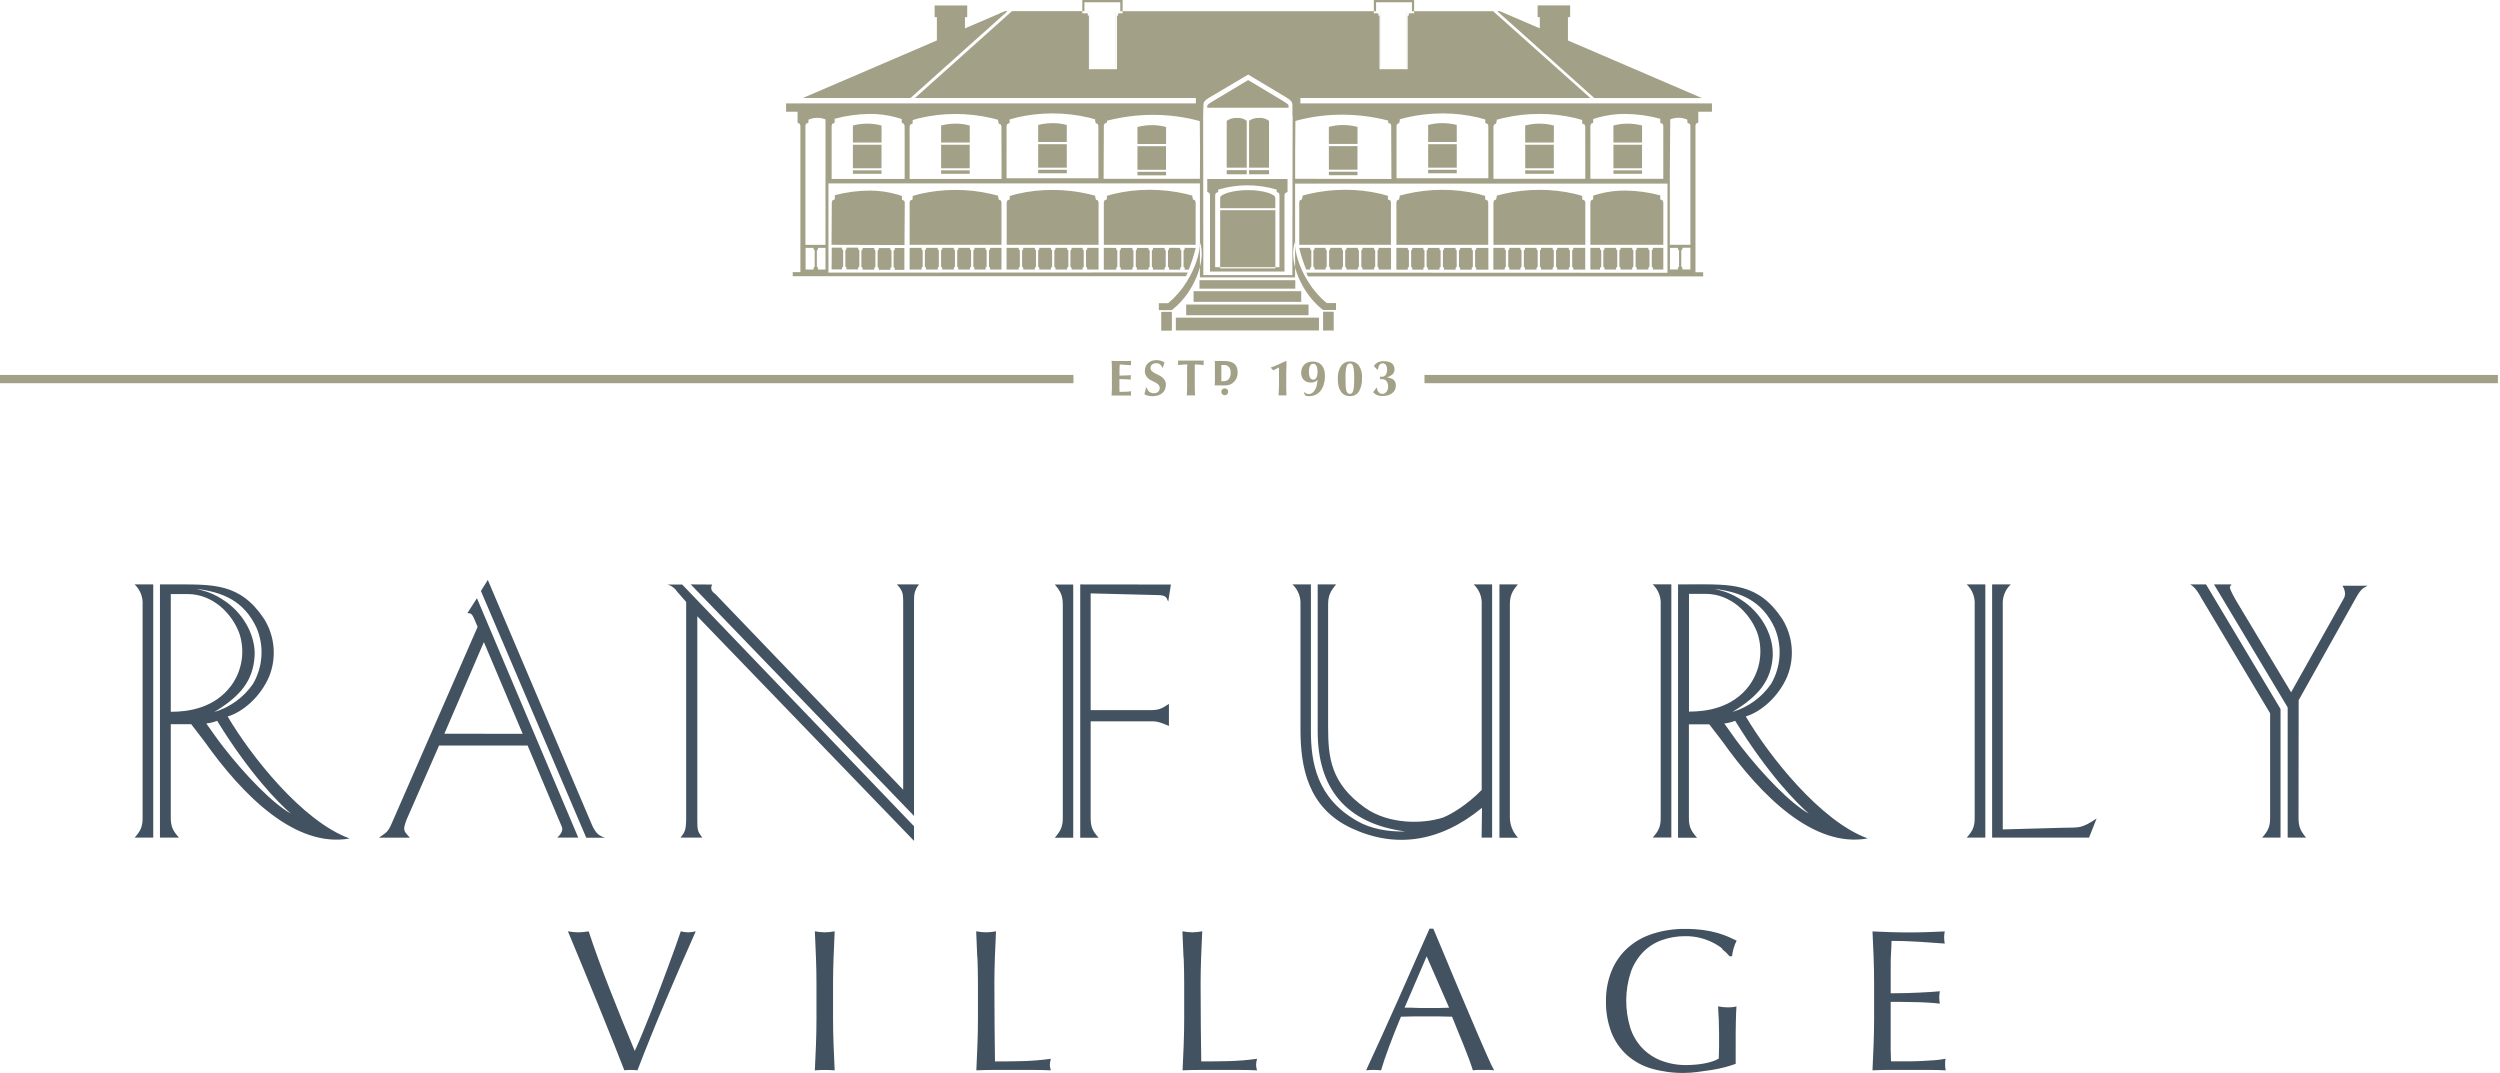 <svg width="466" height="200" viewBox="0 0 466 200" fill="none" xmlns="http://www.w3.org/2000/svg">
<path d="M25.093 108.938H28.565V156.133H25.093C26.199 154.908 26.581 154.114 26.581 152.458V112.678C26.622 111.984 26.509 111.289 26.252 110.643C25.995 109.997 25.599 109.415 25.093 108.938ZM32.265 108.938C39.705 108.938 44.77 108.631 49.244 115.386C50.23 116.976 50.827 118.776 50.987 120.64C51.148 122.504 50.866 124.38 50.166 126.115C48.51 129.979 45.206 132.736 42.438 133.555C46.734 140.851 56.356 153.107 65.18 156.297C55.057 158.097 45.261 148.306 38.088 138.178L35.638 134.988H31.834V152.458C31.834 154.114 32.265 154.908 33.366 156.133H29.815V108.938H32.265ZM43.113 127.776C44.12 126.388 44.78 124.779 45.039 123.084C45.297 121.388 45.147 119.655 44.601 118.03C43.192 114.23 39.576 110.734 34.978 110.734H31.834V132.677C35.023 132.677 39.929 132.067 43.113 127.776ZM47.468 122.117C47.22 126.958 44.77 129.78 39.929 132.722C42.869 131.852 45.422 129.999 47.16 127.474C48.074 125.909 48.61 124.153 48.727 122.345C48.844 120.537 48.539 118.727 47.835 117.058C45.504 112.033 41.58 110.376 36.615 109.766C38.148 110.193 39.562 110.376 42.195 112.217C45.811 114.85 47.587 118.833 47.468 122.137V122.117ZM38.455 134.864C39.497 136.273 40.44 137.746 41.704 139.328C45.672 144.417 50.776 149.745 54.209 151.649C51.942 149.69 46.545 144.234 40.479 134.363C39.827 134.61 39.148 134.777 38.455 134.859V134.864ZM107.787 156.128H103.864C103.864 156.128 105.149 155.087 104.722 154.109L98.348 138.966H81.841L75.79 152.77C75.115 154.67 75.115 154.794 76.405 156.138H70.641C72.174 155.037 72.298 155.22 73.275 152.889L89.028 116.849L88.354 115.257C87.927 114.335 87.744 114.335 87.129 114.265L88.904 111.507L107.787 156.128ZM97.426 136.784L90.194 119.682L82.833 136.764L97.426 136.784ZM90.928 108.1L110.238 153.519C111.096 155.602 111.83 155.786 112.752 156.153H109.28L89.643 110.163L90.928 108.1ZM127.9 112.207L126.244 110.307C125.829 109.66 125.198 109.182 124.463 108.958H127.161L170.374 154.01V156.738L129.979 114.875V152.874C129.979 154.774 130.043 154.963 130.901 156.123H126.854C127.652 155.131 127.9 154.715 127.9 152.448V112.207ZM132.741 108.958C132.31 109.816 132.741 110.307 133.411 110.798L168.355 147.205V112.003C168.29 111.011 168.474 110.287 167.189 108.938H171.296C170.374 110.099 170.374 111.021 170.374 112.063V152.086L128.754 108.933L132.741 108.958ZM196.617 108.958H200.05V156.153H196.617C197.659 154.928 198.105 154.134 198.105 152.478V112.698C198.105 111.041 197.674 110.183 196.617 108.958ZM218.253 108.958L217.757 112.147C217.39 111.408 217.514 110.917 215.614 110.917L203.298 110.61V132.369H214.454C215.986 132.369 216.477 132.126 217.886 131.209V135.316C215.803 134.393 215.252 134.458 214.518 134.458H203.298V152.478C203.298 154.134 203.666 154.928 204.786 156.153H201.354V108.938L218.253 108.958ZM276.246 150.578C268.399 157.026 260.062 158.177 251.912 154.377C243.763 150.578 242.409 142.969 242.409 135.99V112.678C242.448 111.984 242.335 111.289 242.078 110.643C241.821 109.997 241.426 109.415 240.921 108.938H244.353V136.218C244.353 142.042 245.395 148.782 253.058 153.083C255.444 154.432 258.514 155.067 261.986 154.987C250.707 153.499 245.618 146.773 245.618 136.352V108.938H249.05C248.009 110.163 247.562 111.021 247.562 112.678V135.539C247.562 141.238 248.058 146.02 254.427 150.558C258.836 153.683 265.156 153.623 268.955 152.398C270.547 151.783 273.488 150.007 276.187 147.25V112.678C276.227 111.984 276.115 111.289 275.858 110.643C275.601 109.997 275.205 109.415 274.699 108.938H278.131V156.133H276.172L276.246 150.578ZM282.927 156.153H279.495V108.938H282.927C281.886 110.163 281.439 111.021 281.439 112.678V152.15C281.391 153.618 281.926 155.045 282.927 156.118V156.153ZM308.065 108.923H311.537V156.118H308.065C309.171 154.893 309.553 154.099 309.553 152.443V112.663C309.594 111.969 309.481 111.274 309.224 110.628C308.967 109.982 308.571 109.4 308.065 108.923ZM315.237 108.923C322.677 108.923 327.742 108.616 332.216 115.371C333.202 116.961 333.799 118.761 333.959 120.625C334.12 122.489 333.838 124.365 333.138 126.1C331.482 129.964 328.178 132.722 325.41 133.54C329.706 140.836 339.328 153.093 348.152 156.282C338.039 158.122 328.233 148.316 321.06 138.202L318.61 135.013H314.811V152.483C314.811 154.139 315.237 154.933 316.339 156.158H312.787V108.938L315.237 108.923ZM326.085 127.742C327.092 126.353 327.752 124.744 328.011 123.049C328.269 121.353 328.119 119.621 327.573 117.995C326.164 114.196 322.548 110.699 317.951 110.699H314.826V132.642C318.01 132.642 322.916 132.032 326.1 127.742H326.085ZM330.455 122.102C330.207 126.943 327.757 129.765 322.916 132.707C325.849 131.84 328.397 129.993 330.132 127.474C331.046 125.909 331.582 124.153 331.699 122.345C331.816 120.537 331.511 118.727 330.807 117.058C328.476 112.033 324.552 110.376 319.587 109.766C321.12 110.193 322.534 110.376 325.167 112.217C328.783 114.85 330.559 118.833 330.44 122.137L330.455 122.102ZM321.413 134.864C322.454 136.273 323.397 137.746 324.661 139.328C328.63 144.417 333.733 149.745 337.166 151.649C334.899 149.69 329.503 144.234 323.436 134.363C322.784 134.61 322.105 134.777 321.413 134.859V134.864ZM366.594 108.933H370.066V156.128H366.594C367.695 154.903 368.082 154.109 368.082 152.453V112.673C368.121 111.979 368.008 111.285 367.751 110.639C367.494 109.993 367.099 109.411 366.594 108.933ZM384.614 154.293C387.62 154.228 387.927 154.476 390.809 152.572L389.395 156.128H371.331V108.938H374.803C374.298 109.416 373.903 109.998 373.646 110.644C373.389 111.29 373.276 111.984 373.315 112.678V154.605L384.614 154.293ZM410.243 111.324C410.243 111.324 409.384 109.543 408.259 108.933H411.205L425.093 132.161V156.128H421.661C422.762 154.903 423.149 154.109 423.149 152.453V132.96L410.243 111.324ZM428.446 152.453C428.446 154.109 428.813 154.903 429.855 156.128H426.422V131.863L412.693 108.938H415.942C415.699 109.489 415.143 108.998 416.8 111.939L427.062 129.041L436.868 111.572C437.543 110.471 436.625 109.181 436.625 109.181H441.342C440.608 109.613 440.177 109.548 439.075 111.572L428.471 130.514L428.446 152.453ZM116.334 199.509C116.746 199.454 117.162 199.429 117.579 199.435C117.995 199.434 118.41 199.459 118.823 199.509C120.477 195.21 122.213 190.912 124.032 186.613C125.85 182.314 127.735 177.977 129.686 173.603C129.23 173.715 128.762 173.778 128.292 173.791C127.821 173.778 127.352 173.715 126.894 173.603C126.621 174.431 126.278 175.413 125.877 176.544C125.475 177.675 125.029 178.895 124.537 180.204C124.046 181.514 123.545 182.878 123.01 184.296C122.474 185.715 121.948 187.114 121.408 188.483C120.867 189.852 120.336 191.176 119.806 192.451C119.275 193.726 118.814 194.866 118.318 195.898C117.514 193.987 116.722 192.064 115.942 190.129C115.161 188.195 114.401 186.284 113.66 184.396C112.919 182.511 112.215 180.656 111.547 178.83C110.879 177.005 110.274 175.262 109.732 173.603L108.74 173.736C108.113 173.809 107.481 173.809 106.855 173.736L105.863 173.603C106.766 175.765 107.715 178.053 108.71 180.467C109.705 182.881 110.672 185.245 111.612 187.56C112.554 189.875 113.44 192.074 114.27 194.157C115.1 196.24 115.804 198.026 116.383 199.514L116.334 199.509ZM152.096 178.488C152.158 180.085 152.19 181.714 152.19 183.374V189.862C152.19 191.518 152.16 193.155 152.096 194.762C152.031 196.369 151.967 197.956 151.887 199.514C152.468 199.464 153.083 199.44 153.737 199.44C154.392 199.44 155.007 199.464 155.583 199.514C155.51 197.956 155.442 196.373 155.379 194.762C155.315 193.155 155.28 191.518 155.28 189.862V183.369C155.28 181.716 155.313 180.087 155.379 178.483C155.445 176.879 155.513 175.251 155.583 173.598L154.64 173.731C154.341 173.767 154.039 173.785 153.737 173.786C153.434 173.785 153.131 173.767 152.83 173.731L151.887 173.598C151.967 175.259 152.031 176.886 152.096 178.483V178.488ZM182.193 178.483C182.256 180.08 182.288 181.709 182.288 183.369V189.857C182.288 191.513 182.258 193.15 182.193 194.757C182.129 196.364 182.064 197.951 181.99 199.509C183.197 199.459 184.354 199.435 185.462 199.435H192.406C193.564 199.435 194.721 199.459 195.878 199.509C195.764 199.182 195.7 198.839 195.69 198.492C195.701 198.108 195.764 197.728 195.878 197.361C194.127 197.601 192.363 197.745 190.596 197.793C188.962 197.832 187.253 197.852 185.467 197.852C185.444 196.017 185.419 193.935 185.393 191.608C185.366 189.28 185.353 186.533 185.353 183.369C185.353 181.716 185.384 180.087 185.447 178.483C185.51 176.879 185.579 175.251 185.655 173.598L184.713 173.731C184.412 173.767 184.109 173.785 183.805 173.786C183.504 173.785 183.202 173.767 182.903 173.731L181.96 173.598C182.036 175.251 182.104 176.879 182.164 178.483H182.193ZM220.639 178.483C220.702 180.08 220.733 181.709 220.733 183.369V189.857C220.733 191.513 220.703 193.15 220.639 194.757C220.574 196.364 220.505 197.951 220.431 199.509C221.641 199.459 222.798 199.435 223.903 199.435H230.847C232.007 199.435 233.165 199.459 234.319 199.509C234.207 199.181 234.143 198.838 234.13 198.492C234.144 198.109 234.208 197.729 234.319 197.361C232.567 197.601 230.804 197.745 229.036 197.793C227.404 197.832 225.693 197.852 223.913 197.852C223.883 196.017 223.856 193.935 223.833 191.608C223.81 189.28 223.797 186.533 223.793 183.369C223.793 181.707 223.828 180.08 223.888 178.483C223.947 176.886 224.022 175.259 224.096 173.598L223.154 173.731C222.854 173.767 222.553 173.785 222.251 173.786C221.948 173.785 221.644 173.767 221.343 173.731L220.401 173.598C220.477 175.251 220.546 176.879 220.609 178.483H220.639ZM278.508 199.509C278.179 199.461 277.848 199.436 277.516 199.435H275.532C275.2 199.436 274.869 199.461 274.54 199.509C274.366 198.934 274.123 198.234 273.826 197.416C273.528 196.597 273.191 195.744 272.834 194.851C272.477 193.959 272.1 193.056 271.723 192.138C271.346 191.221 270.994 190.348 270.666 189.514C269.863 189.49 269.044 189.47 268.216 189.46C267.388 189.45 266.554 189.46 265.736 189.46C264.917 189.46 264.188 189.46 263.434 189.46C262.68 189.46 261.912 189.49 261.133 189.514C260.316 191.472 259.577 193.34 258.916 195.119C258.254 196.898 257.758 198.362 257.428 199.509C256.501 199.41 255.567 199.41 254.64 199.509C256.674 195.108 258.658 190.733 260.592 186.385C262.527 182.036 264.483 177.61 266.46 173.106H267.174L269.158 177.838C269.863 179.541 270.579 181.259 271.306 182.992C272.035 184.723 272.764 186.464 273.493 188.155C274.223 189.847 274.887 191.459 275.532 192.947C276.177 194.435 276.747 195.734 277.263 196.915C277.779 198.095 278.201 198.953 278.528 199.554L278.508 199.509ZM261.817 187.823C262.472 187.823 263.152 187.823 263.856 187.863C264.56 187.902 265.24 187.897 265.895 187.897H268.008L270.116 187.838L265.929 178.26L261.817 187.823ZM320.981 176.886C321.497 177.291 321.97 177.746 322.395 178.245H322.851C322.91 177.721 323.016 177.203 323.168 176.698C323.3 176.226 323.483 175.77 323.714 175.339C323.263 175.115 322.747 174.877 322.172 174.624C321.514 174.344 320.84 174.104 320.153 173.905C319.287 173.661 318.405 173.478 317.514 173.359C316.381 173.212 315.239 173.142 314.097 173.151C312.044 173.127 310 173.433 308.045 174.059C306.324 174.601 304.737 175.5 303.388 176.698C302.091 177.873 301.075 179.324 300.412 180.943C299.68 182.758 299.321 184.701 299.355 186.657C299.323 188.635 299.666 190.601 300.367 192.451C300.996 194.065 301.991 195.512 303.274 196.677C304.595 197.845 306.161 198.703 307.857 199.187C309.825 199.75 311.866 200.022 313.913 199.995C314.726 199.99 315.538 199.934 316.343 199.826C317.236 199.711 318.129 199.585 319.022 199.449C319.872 199.319 320.715 199.142 321.547 198.919C322.218 198.746 322.88 198.539 323.531 198.299C323.531 197.803 323.531 197.307 323.531 196.771C323.531 196.235 323.531 195.749 323.531 195.243C323.531 193.205 323.531 191.568 323.565 190.323C323.6 189.078 323.63 188.165 323.679 187.585C323.423 187.665 323.158 187.716 322.891 187.739C322.613 187.764 322.335 187.773 322.057 187.773C321.449 187.772 320.843 187.709 320.247 187.585C320.297 188.392 320.341 189.235 320.381 190.115C320.416 190.993 320.436 191.875 320.436 192.753C320.436 193.532 320.436 194.301 320.436 195.055C320.436 195.809 320.406 196.543 320.381 197.317C320.008 197.539 319.61 197.717 319.195 197.847C318.708 198.004 318.211 198.13 317.707 198.224C317.167 198.324 316.611 198.398 316.031 198.448C315.451 198.497 314.9 198.527 314.369 198.527C312.753 198.552 311.147 198.27 309.637 197.694C308.297 197.178 307.086 196.374 306.091 195.338C305.089 194.262 304.336 192.981 303.884 191.583C302.845 188.191 302.88 184.562 303.983 181.191C304.478 179.78 305.276 178.494 306.319 177.422C307.307 176.431 308.506 175.677 309.826 175.215C311.226 174.729 312.699 174.488 314.181 174.5C315.09 174.494 315.996 174.6 316.879 174.818C317.673 175.014 318.445 175.293 319.181 175.651C319.85 175.976 320.482 176.374 321.065 176.836L320.981 176.886ZM349.239 178.419C349.298 180.031 349.333 181.663 349.333 183.324V189.812C349.333 191.474 349.298 193.101 349.239 194.698C349.179 196.295 349.105 197.897 349.03 199.509C350.188 199.453 351.332 199.426 352.463 199.43H359.308C360.429 199.43 361.555 199.456 362.685 199.509C362.601 199.185 362.562 198.851 362.571 198.517C362.571 198.338 362.571 198.145 362.571 197.932C362.578 197.733 362.609 197.537 362.666 197.346C361.961 197.484 361.249 197.578 360.533 197.629C359.714 197.689 358.846 197.743 357.929 197.783C357.011 197.823 356.074 197.837 355.121 197.837H352.483C352.453 197.341 352.433 196.657 352.423 195.724C352.413 194.792 352.423 193.611 352.423 192.178V188.483C352.423 188.081 352.423 187.749 352.423 187.491C352.423 187.233 352.423 186.995 352.423 186.752H354.253L356.704 186.791C357.572 186.791 358.44 186.836 359.308 186.886C360.176 186.935 360.934 187 361.589 187.074C361.514 186.702 361.476 186.323 361.475 185.943C361.475 185.55 361.513 185.158 361.589 184.773C361.034 184.822 360.448 184.867 359.833 184.907L357.815 185.016C357.085 185.055 356.282 185.09 355.404 185.11C354.526 185.13 353.529 185.15 352.428 185.15C352.428 184.654 352.428 183.969 352.428 183.037C352.428 182.104 352.428 181.152 352.428 180.17C352.428 179.188 352.428 178.409 352.487 177.69C352.547 176.97 352.557 176.202 352.582 175.388C353.812 175.388 354.868 175.408 355.751 175.448C356.629 175.482 357.438 175.527 358.182 175.577L360.295 175.73L362.502 175.879C362.35 175.133 362.35 174.364 362.502 173.617L359.144 173.751C358.036 173.788 356.917 173.806 355.786 173.806C354.655 173.806 353.529 173.788 352.408 173.751L349.035 173.617C349.108 175.231 349.177 176.84 349.244 178.444" fill="#425260"/>
<path d="M316.036 50.523V23.312C316.066 23.312 316.11 23.278 316.11 23.238V23.064L316.492 22.891C316.513 22.881 316.53 22.865 316.542 22.846C316.555 22.827 316.561 22.804 316.562 22.782V20.832H319.111V19.275H242.394V18.451L232.662 12.435L222.911 18.456V19.275H146.525V20.832H148.668V22.816C148.669 22.839 148.675 22.861 148.688 22.881C148.7 22.9 148.717 22.915 148.738 22.925L149.12 23.099V23.273C149.12 23.312 149.159 23.327 149.194 23.347V50.523V50.722H147.761V51.481H221.07C221.175 51.262 221.279 51.024 221.383 50.786L154.422 50.816V34.19H223.665V51.704H241.407V34.224H310.818V50.851L243.495 50.821C243.594 51.054 243.683 51.317 243.783 51.515H317.469V50.756H316.036V50.548V50.523ZM151.858 49.705L151.649 49.913C151.643 49.931 151.643 49.95 151.649 49.968V50.245H150.161V46.198H151.649V46.416C151.646 46.424 151.644 46.433 151.644 46.441C151.644 46.45 151.646 46.458 151.649 46.466L151.858 46.674V49.705ZM153.871 50.245H152.473V49.968C152.477 49.95 152.477 49.931 152.473 49.913L152.264 49.705V46.674L152.473 46.466C152.477 46.45 152.477 46.433 152.473 46.416V46.198H153.871V50.245ZM153.871 45.643H150.131V23.312C150.166 23.312 150.206 23.278 150.206 23.238V23.084L150.627 22.891C150.648 22.881 150.666 22.866 150.677 22.846C150.689 22.827 150.694 22.804 150.692 22.782V22.32C151.191 22.099 151.729 21.979 152.275 21.967C152.821 21.956 153.364 22.054 153.871 22.256V45.643ZM168.628 24.428V33.356H155.017V23.362C155.038 23.355 155.056 23.342 155.07 23.324C155.083 23.306 155.091 23.285 155.092 23.263V23.109L155.513 22.916C155.534 22.906 155.552 22.891 155.564 22.871C155.576 22.852 155.583 22.829 155.583 22.806V22.137C157.716 21.56 159.915 21.257 162.125 21.234C163.788 21.226 165.445 21.441 167.05 21.874L168.087 22.186V22.816C168.086 22.839 168.091 22.861 168.103 22.881C168.114 22.9 168.131 22.916 168.151 22.925L168.533 23.099V23.273C168.533 23.312 168.573 23.327 168.613 23.347L168.628 24.428ZM186.692 33.356H169.555V23.466C169.58 23.466 169.634 23.436 169.634 23.402V23.248L170.051 23.054C170.073 23.046 170.091 23.031 170.104 23.011C170.116 22.992 170.122 22.968 170.121 22.945V22.553V22.375L171.405 22.018C173.598 21.503 175.844 21.243 178.096 21.244C180.365 21.245 182.627 21.505 184.837 22.018L186.057 22.335V22.668C186.057 22.712 186.097 22.737 186.142 22.747V22.955C186.141 22.978 186.147 23 186.158 23.019C186.169 23.038 186.186 23.054 186.206 23.064L186.588 23.238V23.412C186.588 23.451 186.633 23.466 186.667 23.486L186.692 33.356ZM204.742 33.233H187.625V23.372C187.649 23.372 187.704 23.342 187.704 23.302V23.149L188.121 22.955C188.142 22.948 188.161 22.934 188.174 22.916C188.187 22.896 188.192 22.874 188.19 22.851V22.459V22.271L189.475 21.914C191.666 21.399 193.91 21.139 196.161 21.14C198.432 21.138 200.695 21.398 202.907 21.914L204.127 22.231V22.563C204.127 22.608 204.166 22.628 204.206 22.638V22.851C204.206 22.873 204.213 22.895 204.225 22.913C204.238 22.932 204.255 22.947 204.276 22.955L204.653 23.134V23.312C204.653 23.357 204.702 23.372 204.732 23.387L204.742 33.233ZM223.66 33.327H205.714L205.754 24.399V23.312C205.783 23.312 205.828 23.278 205.828 23.233V23.084L206.25 22.886C206.27 22.884 206.288 22.876 206.304 22.863C206.32 22.851 206.332 22.835 206.339 22.816V22.504C209.143 21.777 212.028 21.409 214.925 21.408C217.869 21.403 220.8 21.794 223.64 22.568L223.684 28.396L223.66 33.327ZM240.921 33.679L240.896 51.277H224.304L224.27 21.591L224.319 19.607C224.289 18.962 224.617 18.645 225.872 17.911L232.627 13.923L232.667 13.898L232.702 13.923L239.442 17.965C240.707 18.7 240.931 19.027 240.906 19.667V21.566H240.95L240.921 33.679ZM241.417 33.327V28.367L241.461 22.539C244.301 21.764 247.232 21.374 250.176 21.378C253.073 21.379 255.958 21.747 258.762 22.474V22.816C258.762 22.837 258.768 22.858 258.78 22.875C258.791 22.893 258.807 22.907 258.826 22.916L259.248 23.114V23.263C259.248 23.307 259.293 23.322 259.322 23.342V24.433L259.362 33.361L241.417 33.327ZM277.432 33.233H260.314V23.377C260.344 23.377 260.394 23.347 260.394 23.302V23.134L260.771 22.955C260.791 22.947 260.809 22.932 260.821 22.913C260.833 22.895 260.84 22.873 260.84 22.851V22.638C260.88 22.638 260.92 22.608 260.92 22.563V22.231L262.14 21.914C264.351 21.398 266.615 21.138 268.885 21.14C271.137 21.139 273.38 21.399 275.572 21.914L276.856 22.271V22.449V22.841C276.856 22.863 276.862 22.886 276.875 22.904C276.887 22.923 276.905 22.937 276.926 22.945L277.342 23.139V23.312C277.342 23.352 277.397 23.362 277.422 23.382L277.432 33.233ZM295.501 33.327H278.379V23.476C278.414 23.476 278.463 23.441 278.463 23.402V23.228L278.84 23.054C278.86 23.044 278.877 23.029 278.888 23.009C278.9 22.99 278.905 22.968 278.905 22.945V22.737C278.949 22.737 278.989 22.702 278.989 22.658V22.32L280.209 22.003C282.42 21.49 284.681 21.23 286.95 21.229C289.201 21.23 291.445 21.492 293.636 22.008L294.921 22.365V22.544V22.935C294.919 22.959 294.925 22.982 294.938 23.001C294.95 23.021 294.969 23.036 294.99 23.044L295.407 23.238V23.392C295.407 23.426 295.462 23.441 295.486 23.456L295.501 33.327ZM310.039 33.327H296.444V23.337C296.483 23.337 296.523 23.302 296.523 23.263V23.089L296.905 22.916C296.925 22.906 296.942 22.89 296.954 22.871C296.965 22.851 296.971 22.829 296.969 22.806V22.186L298.006 21.874C299.612 21.441 301.268 21.226 302.931 21.234C305.142 21.257 307.34 21.56 309.474 22.137V22.816C309.474 22.839 309.48 22.862 309.492 22.881C309.505 22.901 309.522 22.916 309.543 22.925L309.965 23.119V23.273C309.966 23.295 309.973 23.316 309.987 23.334C310 23.352 310.018 23.365 310.039 23.372V33.327ZM312.976 49.695L312.767 49.898C312.763 49.916 312.763 49.935 312.767 49.953V50.231H311.279V46.198H312.767V46.416C312.763 46.433 312.763 46.45 312.767 46.466L312.976 46.674V49.695ZM315.089 50.231H313.601V49.953C313.605 49.935 313.605 49.916 313.601 49.898L313.392 49.69V46.664L313.601 46.451C313.605 46.435 313.605 46.418 313.601 46.401V46.183H315.089V50.231ZM315.089 24.409V45.633H311.259V32.275L311.334 22.246C311.842 22.042 312.387 21.942 312.934 21.952C313.482 21.962 314.023 22.082 314.523 22.305V22.801C314.522 22.825 314.528 22.847 314.541 22.867C314.553 22.886 314.571 22.901 314.593 22.911L315.014 23.104V23.258C315.014 23.297 315.054 23.307 315.089 23.327V24.409ZM222.916 18.655V19.186V18.66V18.655ZM223.585 52.23H241.441V53.812H223.585V52.23ZM222.484 54.283H242.548V56.267H222.484V54.283ZM221.1 56.763H243.916V58.747H221.1V56.763ZM219.176 59.208H245.856V61.599H219.176V59.208ZM239.075 18.774C240.206 19.434 240.201 19.577 240.186 19.835V20.078H225.024V19.875C225.024 19.622 225.024 19.488 226.229 18.779L231.903 15.376L232.652 14.935L233.371 15.351L239.075 18.774ZM158.98 31.744H164.312V32.399H158.98V31.744ZM158.98 26.978H164.312V31.367H158.98V26.978ZM158.98 23.397C159.86 23.162 160.768 23.045 161.678 23.049C162.57 23.042 163.458 23.159 164.317 23.397V26.566H158.98V23.397ZM186.593 37.548C186.593 37.587 186.643 37.602 186.677 37.622V45.633H169.555V37.612C169.58 37.612 169.634 37.583 169.634 37.548V37.394L170.051 37.2C170.073 37.192 170.091 37.177 170.104 37.157C170.116 37.138 170.122 37.115 170.121 37.091V36.705V36.531L171.405 36.169C173.598 35.656 175.844 35.398 178.096 35.4C180.365 35.399 182.627 35.657 184.837 36.169L186.057 36.486V36.819C186.057 36.863 186.097 36.888 186.142 36.898V37.106C186.141 37.129 186.147 37.151 186.158 37.17C186.169 37.19 186.186 37.205 186.206 37.215L186.583 37.389V37.563L186.593 37.548ZM169.555 46.198H171.777V46.416C171.773 46.433 171.773 46.45 171.777 46.466L171.986 46.679V49.705L171.777 49.918C171.773 49.933 171.773 49.948 171.777 49.963V50.245H169.555V46.198ZM186.677 50.245H184.559V49.963C184.563 49.948 184.563 49.933 184.559 49.918L184.351 49.705V46.679L184.559 46.466C184.564 46.45 184.564 46.433 184.559 46.416V46.198H186.677V50.245ZM183.701 46.198V46.416C183.698 46.424 183.696 46.433 183.696 46.441C183.696 46.45 183.698 46.458 183.701 46.466L183.91 46.679V49.705L183.701 49.918C183.695 49.932 183.695 49.949 183.701 49.963V50.245H181.638V49.963C181.644 49.949 181.644 49.932 181.638 49.918L181.434 49.705V46.679L181.638 46.466C181.641 46.458 181.643 46.45 181.643 46.441C181.643 46.433 181.641 46.424 181.638 46.416V46.198H183.701ZM180.795 46.198V46.416C180.795 46.416 180.795 46.451 180.795 46.466L181.008 46.679V49.705L180.795 49.918C180.795 49.918 180.795 49.948 180.795 49.963V50.245H178.637V49.963C178.643 49.949 178.643 49.932 178.637 49.918L178.424 49.7V46.679L178.637 46.466C178.64 46.458 178.642 46.45 178.642 46.441C178.642 46.433 178.64 46.424 178.637 46.416V46.198H180.795ZM174.788 46.198V46.416C174.785 46.424 174.783 46.433 174.783 46.441C174.783 46.45 174.785 46.458 174.788 46.466L174.996 46.679V49.7L174.788 49.918C174.782 49.932 174.782 49.949 174.788 49.963V50.245H172.61V49.963C172.614 49.948 172.614 49.933 172.61 49.918L172.397 49.705V46.679L172.61 46.466C172.615 46.45 172.615 46.433 172.61 46.416V46.198H174.788ZM177.794 46.198V46.416C177.79 46.424 177.789 46.433 177.789 46.441C177.789 46.45 177.79 46.458 177.794 46.466L178.002 46.679V49.705L177.794 49.918C177.788 49.932 177.788 49.949 177.794 49.963V50.245H175.631V49.963C175.635 49.948 175.635 49.933 175.631 49.918L175.418 49.705V46.679L175.631 46.466C175.636 46.45 175.636 46.433 175.631 46.416V46.198H177.794ZM175.423 31.744H180.755V32.399H175.423V31.744ZM175.423 26.978H180.755V31.367H175.423V26.978ZM175.423 23.397C176.301 23.161 177.207 23.045 178.116 23.049C179.009 23.041 179.899 23.158 180.76 23.397V26.566H175.423V23.397ZM193.517 31.65H198.849V32.3H193.517V31.65ZM193.517 26.884H198.849V31.248H193.517V26.884ZM193.517 23.297C194.396 23.066 195.302 22.95 196.21 22.955C197.102 22.947 197.99 23.062 198.849 23.297V26.472H193.517V23.312V23.297ZM187.625 46.198H189.886V46.416C189.883 46.424 189.881 46.433 189.881 46.441C189.881 46.45 189.883 46.458 189.886 46.466L190.1 46.679V49.705L189.886 49.918C189.881 49.932 189.881 49.949 189.886 49.963V50.245H187.625V46.198ZM192.892 46.198V46.416C192.888 46.433 192.888 46.45 192.892 46.466L193.105 46.679V49.705L192.892 49.918C192.888 49.933 192.888 49.948 192.892 49.963V50.245H190.73V49.963C190.735 49.949 190.735 49.932 190.73 49.918L190.521 49.705V46.679L190.73 46.466C190.733 46.458 190.735 46.45 190.735 46.441C190.735 46.433 190.733 46.424 190.73 46.416V46.198H192.892ZM198.899 46.198V46.416C198.899 46.426 198.902 46.435 198.906 46.444C198.91 46.452 198.916 46.46 198.924 46.466L199.137 46.679V49.705L198.924 49.918C198.91 49.929 198.901 49.945 198.899 49.963V50.245H196.741V49.963C196.747 49.949 196.747 49.932 196.741 49.918L196.528 49.705V46.679L196.741 46.466C196.745 46.458 196.746 46.45 196.746 46.441C196.746 46.433 196.745 46.424 196.741 46.416V46.198H198.899ZM204.772 46.198V50.245H202.649V49.963C202.652 49.948 202.652 49.933 202.649 49.918L202.435 49.7V46.679L202.649 46.466C202.653 46.45 202.653 46.433 202.649 46.416V46.198H204.772ZM201.796 46.198V46.416C201.791 46.432 201.791 46.45 201.796 46.466L202.009 46.679V49.705L201.796 49.918C201.791 49.933 201.791 49.948 201.796 49.963V50.245H199.742V49.963C199.745 49.956 199.747 49.948 199.747 49.941C199.747 49.933 199.745 49.925 199.742 49.918L199.529 49.7V46.679L199.742 46.466C199.746 46.458 199.747 46.45 199.747 46.441C199.747 46.433 199.746 46.424 199.742 46.416V46.198H201.796ZM195.883 46.198V46.416C195.884 46.426 195.886 46.435 195.89 46.444C195.895 46.452 195.901 46.46 195.908 46.466L196.111 46.679V49.705L195.908 49.918C195.894 49.929 195.885 49.945 195.883 49.963V50.245H193.726V49.963C193.731 49.949 193.731 49.932 193.726 49.918L193.517 49.705V46.679L193.726 46.466C193.729 46.458 193.73 46.45 193.73 46.441C193.73 46.433 193.729 46.424 193.726 46.416V46.198H195.883ZM204.687 37.548C204.687 37.587 204.737 37.602 204.772 37.622V45.633H187.649V37.612C187.674 37.612 187.729 37.583 187.729 37.548V37.394L188.145 37.2C188.167 37.192 188.186 37.177 188.198 37.157C188.211 37.138 188.216 37.115 188.215 37.091V36.705V36.531L189.5 36.169C191.691 35.656 193.935 35.398 196.186 35.4C198.456 35.399 200.719 35.657 202.931 36.169L204.152 36.486V36.819C204.152 36.863 204.191 36.888 204.236 36.898V37.106C204.235 37.129 204.241 37.151 204.252 37.17C204.264 37.19 204.28 37.205 204.3 37.215L204.677 37.389V37.563L204.687 37.548ZM222.881 46.213C222.547 47.593 222.111 48.946 221.576 50.26H220.822V49.978C220.828 49.963 220.828 49.947 220.822 49.933L220.614 49.715V46.679L220.822 46.466C220.826 46.458 220.827 46.45 220.827 46.441C220.827 46.433 220.826 46.424 220.822 46.416V46.198L222.881 46.213ZM211.076 46.213V46.431C211.072 46.439 211.07 46.447 211.07 46.456C211.07 46.465 211.072 46.473 211.076 46.481L211.279 46.694V49.72L211.076 49.933C211.073 49.94 211.071 49.948 211.071 49.955C211.071 49.963 211.073 49.971 211.076 49.978V50.26H208.918V49.978C208.922 49.963 208.922 49.948 208.918 49.933L208.71 49.72V46.694L208.918 46.481C208.923 46.465 208.923 46.447 208.918 46.431V46.213H211.076ZM208.065 46.213V46.431C208.06 46.447 208.06 46.465 208.065 46.481L208.273 46.694V49.72L208.065 49.933C208.061 49.948 208.061 49.963 208.065 49.978V50.26H205.749V46.198L208.065 46.213ZM217.082 46.213V46.431C217.079 46.439 217.078 46.447 217.078 46.456C217.078 46.465 217.079 46.473 217.082 46.481L217.291 46.694V49.72L217.082 49.933C217.077 49.947 217.077 49.963 217.082 49.978V50.26H214.915V49.978C214.921 49.963 214.921 49.947 214.915 49.933L214.707 49.72V46.694L214.915 46.481C214.918 46.473 214.92 46.465 214.92 46.456C214.92 46.447 214.918 46.439 214.915 46.431V46.213H217.082ZM214.072 46.213V46.431C214.071 46.441 214.073 46.451 214.077 46.459C214.082 46.468 214.088 46.475 214.097 46.481L214.305 46.694V49.72L214.097 49.933C214.089 49.938 214.083 49.944 214.079 49.952C214.074 49.96 214.072 49.969 214.072 49.978V50.26H211.914V49.978C211.92 49.963 211.92 49.947 211.914 49.933L211.711 49.72V46.694L211.914 46.481C211.917 46.473 211.919 46.465 211.919 46.456C211.919 46.447 211.917 46.439 211.914 46.431V46.213H214.072ZM219.984 46.213V46.431C219.979 46.447 219.979 46.465 219.984 46.481L220.197 46.694V49.72L219.984 49.933C219.98 49.948 219.98 49.963 219.984 49.978V50.26H217.921V49.978C217.925 49.963 217.925 49.948 217.921 49.933L217.712 49.715V46.679L217.921 46.466C217.925 46.45 217.925 46.433 217.921 46.416V46.198L219.984 46.213ZM222.787 37.553C222.787 37.592 222.831 37.607 222.866 37.627V45.633H205.754V37.602C205.778 37.602 205.833 37.572 205.833 37.538V37.384L206.25 37.191C206.271 37.182 206.29 37.167 206.302 37.147C206.315 37.128 206.321 37.105 206.319 37.081V36.705V36.506L207.604 36.144C209.797 35.631 212.042 35.373 214.295 35.375C216.564 35.375 218.825 35.633 221.036 36.144L222.256 36.462V36.794C222.256 36.839 222.296 36.863 222.34 36.873V37.081C222.339 37.105 222.346 37.127 222.358 37.147C222.37 37.166 222.388 37.182 222.41 37.191L222.787 37.364V37.538V37.553ZM156.937 46.168V46.387C156.937 46.396 156.94 46.405 156.944 46.414C156.948 46.422 156.954 46.43 156.961 46.436L157.165 46.645V49.68L156.952 49.888C156.948 49.903 156.948 49.918 156.952 49.933V50.216H155.012L155.037 46.168H156.937ZM159.947 46.168V46.382C159.947 46.391 159.949 46.401 159.953 46.41C159.957 46.419 159.964 46.426 159.972 46.431L160.181 46.65V49.675L159.972 49.888C159.959 49.9 159.95 49.916 159.947 49.933V50.216H157.785V49.933C157.791 49.919 157.791 49.903 157.785 49.888L157.577 49.675V46.645L157.79 46.436C157.793 46.428 157.795 46.42 157.795 46.411C157.795 46.403 157.793 46.394 157.79 46.387V46.168H159.947ZM168.568 37.568C168.568 37.607 168.608 37.622 168.642 37.642V38.733L168.598 45.677L154.997 45.633L155.047 37.627C155.068 37.622 155.087 37.609 155.1 37.593C155.113 37.575 155.121 37.554 155.121 37.533V37.379L155.543 37.186C155.563 37.177 155.581 37.163 155.593 37.144C155.605 37.125 155.612 37.104 155.612 37.081V36.382C157.761 35.818 159.973 35.529 162.194 35.524C163.851 35.533 165.499 35.763 167.095 36.209L168.122 36.526V37.151C168.122 37.173 168.128 37.195 168.141 37.213C168.153 37.232 168.171 37.246 168.191 37.255L168.573 37.434V37.607L168.568 37.568ZM165.959 46.243V46.461C165.954 46.477 165.954 46.494 165.959 46.511L166.172 46.724V49.749L165.959 49.963C165.955 49.977 165.955 49.993 165.959 50.007V50.29H163.796V50.012C163.801 49.996 163.801 49.979 163.796 49.963L163.588 49.749V46.724L163.796 46.511C163.8 46.503 163.801 46.494 163.801 46.486C163.801 46.477 163.8 46.469 163.796 46.461V46.243H165.959ZM168.573 50.305H166.782V50.022C166.786 50.008 166.786 49.992 166.782 49.978L166.569 49.759V46.734L166.787 46.526C166.792 46.509 166.792 46.492 166.787 46.476V46.228H168.578L168.573 50.305ZM162.958 46.223V46.441C162.955 46.449 162.953 46.457 162.953 46.466C162.953 46.474 162.955 46.483 162.958 46.491L163.171 46.704V49.735L162.958 49.943C162.955 49.95 162.953 49.958 162.953 49.965C162.953 49.973 162.955 49.981 162.958 49.988V50.27H160.796V49.988C160.796 49.988 160.796 49.958 160.771 49.943L160.562 49.725V46.699L160.771 46.486C160.779 46.48 160.786 46.473 160.79 46.464C160.794 46.456 160.796 46.446 160.796 46.436V46.223H162.958ZM212.023 32.027H217.35V32.677H212.018L212.023 32.027ZM212.023 27.256H217.35V31.645H212.018L212.023 27.256ZM212.023 23.674C212.903 23.439 213.811 23.322 214.721 23.327C215.613 23.319 216.501 23.436 217.36 23.674V26.844H212.018V23.655L212.023 23.674ZM300.744 31.744H306.076V32.399H300.744V31.744ZM300.744 26.978H306.076V31.367H300.744V26.978ZM300.744 23.397C301.603 23.159 302.491 23.042 303.383 23.049C304.294 23.045 305.201 23.162 306.081 23.397V26.566H300.739V23.397H300.744ZM295.422 37.548C295.422 37.583 295.476 37.597 295.501 37.612V45.633H278.379V37.622C278.414 37.622 278.463 37.587 278.463 37.548V37.374L278.835 37.2C278.857 37.191 278.875 37.176 278.887 37.157C278.899 37.137 278.906 37.114 278.905 37.091V36.883C278.949 36.883 278.989 36.848 278.989 36.804V36.471L280.209 36.154C282.421 35.642 284.685 35.384 286.955 35.385C289.204 35.383 291.446 35.641 293.636 36.154L294.921 36.516V36.705V37.096C294.919 37.12 294.925 37.143 294.938 37.162C294.95 37.182 294.969 37.197 294.99 37.206L295.407 37.399V37.553L295.422 37.548ZM295.486 50.251H293.264V49.968C293.268 49.953 293.268 49.938 293.264 49.923L293.056 49.71V46.684L293.264 46.471C293.269 46.455 293.269 46.438 293.264 46.421V46.203H295.486V50.251ZM278.364 46.203H280.482V46.421C280.477 46.438 280.477 46.455 280.482 46.471L280.69 46.684V49.71L280.482 49.923C280.478 49.938 280.478 49.953 280.482 49.968V50.251H278.364V46.203ZM283.409 46.203V46.421C283.405 46.429 283.404 46.438 283.404 46.446C283.404 46.455 283.405 46.463 283.409 46.471L283.612 46.684V49.71L283.409 49.923C283.403 49.937 283.403 49.953 283.409 49.968V50.251H281.345V49.968C281.351 49.953 281.351 49.937 281.345 49.923L281.137 49.71V46.684L281.345 46.471C281.348 46.463 281.35 46.455 281.35 46.446C281.35 46.438 281.348 46.429 281.345 46.421V46.203H283.409ZM286.409 46.203V46.421C286.406 46.429 286.404 46.438 286.404 46.446C286.404 46.455 286.406 46.463 286.409 46.471L286.623 46.684V49.705L286.409 49.923C286.404 49.937 286.404 49.953 286.409 49.968V50.251H284.262V49.968C284.264 49.953 284.264 49.938 284.262 49.923L284.048 49.71V46.684L284.262 46.471C284.265 46.455 284.265 46.438 284.262 46.421V46.203H286.409ZM292.421 46.203V46.421C292.416 46.438 292.416 46.455 292.421 46.471L292.634 46.684V49.71L292.421 49.923C292.417 49.938 292.417 49.953 292.421 49.968V50.251H290.258V49.968C290.264 49.953 290.264 49.937 290.258 49.923L290.05 49.705V46.679L290.258 46.466C290.262 46.458 290.263 46.45 290.263 46.441C290.263 46.433 290.262 46.424 290.258 46.416V46.198L292.421 46.203ZM289.415 46.203V46.421C289.411 46.438 289.411 46.455 289.415 46.471L289.628 46.684V49.71L289.415 49.923C289.411 49.938 289.411 49.953 289.415 49.968V50.251H287.253V49.968C287.258 49.953 287.258 49.937 287.253 49.923L287.044 49.71V46.684L287.253 46.471C287.256 46.463 287.258 46.455 287.258 46.446C287.258 46.438 287.256 46.429 287.253 46.421V46.203H289.415ZM284.301 31.744H289.633V32.399H284.301V31.744ZM284.301 26.978H289.633V31.367H284.301V26.978ZM284.301 23.397C285.16 23.159 286.049 23.042 286.94 23.049C287.851 23.044 288.758 23.161 289.638 23.397V26.566H284.296V23.397H284.301ZM266.207 31.65H271.539V32.3H266.207V31.65ZM266.207 26.884H271.539V31.248H266.207V26.884ZM266.207 23.297C267.067 23.062 267.955 22.947 268.846 22.955C269.755 22.95 270.66 23.066 271.539 23.297V26.472H266.207V23.312V23.297ZM277.432 50.26H275.17V49.978C275.176 49.963 275.176 49.947 275.17 49.933L274.957 49.72V46.694L275.17 46.481C275.173 46.473 275.175 46.465 275.175 46.456C275.175 46.447 275.173 46.439 275.17 46.431V46.213H277.432V50.26ZM274.327 46.213V46.431C274.323 46.439 274.322 46.447 274.322 46.456C274.322 46.465 274.323 46.473 274.327 46.481L274.535 46.694V49.72L274.327 49.933C274.321 49.947 274.321 49.963 274.327 49.978V50.26H272.164V49.978C272.168 49.963 272.168 49.948 272.164 49.933L271.951 49.72V46.694L272.164 46.481C272.169 46.465 272.169 46.447 272.164 46.431V46.213H274.327ZM268.315 46.213V46.431C268.312 46.439 268.31 46.447 268.31 46.456C268.31 46.465 268.312 46.473 268.315 46.481L268.528 46.694V49.72L268.315 49.933C268.309 49.947 268.309 49.963 268.315 49.978V50.26H266.157V49.978C266.155 49.96 266.146 49.944 266.133 49.933L265.919 49.72V46.694L266.133 46.481C266.14 46.475 266.146 46.467 266.15 46.459C266.154 46.45 266.157 46.441 266.157 46.431V46.213H268.315ZM262.408 46.213V46.431C262.403 46.447 262.403 46.465 262.408 46.481L262.621 46.694V49.715L262.408 49.933C262.404 49.948 262.404 49.963 262.408 49.978V50.26H260.285V46.198L262.408 46.213ZM265.314 46.213V46.431C265.311 46.439 265.309 46.447 265.309 46.456C265.309 46.465 265.311 46.473 265.314 46.481L265.528 46.694V49.715L265.314 49.933C265.311 49.94 265.309 49.948 265.309 49.955C265.309 49.963 265.311 49.971 265.314 49.978V50.26H263.251V49.978C263.255 49.963 263.255 49.948 263.251 49.933L263.038 49.72V46.694L263.251 46.481C263.256 46.465 263.256 46.447 263.251 46.431V46.213H265.314ZM271.321 46.213V46.431C271.318 46.439 271.316 46.447 271.316 46.456C271.316 46.465 271.318 46.473 271.321 46.481L271.529 46.694V49.72L271.321 49.933C271.315 49.947 271.315 49.963 271.321 49.978V50.26H269.163V49.978C269.168 49.963 269.168 49.947 269.163 49.933L268.96 49.72V46.694L269.163 46.481C269.169 46.465 269.169 46.447 269.163 46.431V46.213H271.321ZM277.328 37.548C277.328 37.583 277.382 37.597 277.407 37.612V45.633H260.29V37.622C260.319 37.622 260.369 37.587 260.369 37.548V37.374L260.746 37.2C260.766 37.191 260.784 37.175 260.796 37.156C260.808 37.136 260.815 37.114 260.815 37.091V36.883C260.855 36.883 260.895 36.848 260.895 36.804V36.471L262.115 36.154C264.327 35.642 266.59 35.384 268.861 35.385C271.112 35.383 273.355 35.641 275.547 36.154L276.832 36.516V36.705V37.096C276.83 37.12 276.836 37.143 276.848 37.162C276.861 37.182 276.879 37.197 276.901 37.206L277.318 37.399V37.553L277.328 37.548ZM244.224 46.198V46.416C244.221 46.424 244.219 46.433 244.219 46.441C244.219 46.45 244.221 46.458 244.224 46.466L244.432 46.679V49.7L244.224 49.918C244.218 49.932 244.218 49.949 244.224 49.963V50.245H243.47C242.935 48.931 242.499 47.578 242.166 46.198H244.224ZM256.128 46.198V46.416C256.123 46.433 256.123 46.45 256.128 46.466L256.336 46.679V49.705L256.128 49.918C256.124 49.933 256.124 49.948 256.128 49.963V50.245H253.956V49.963C253.959 49.956 253.96 49.948 253.96 49.941C253.96 49.933 253.959 49.925 253.956 49.918L253.752 49.705V46.679L253.956 46.466C253.959 46.458 253.961 46.45 253.961 46.441C253.961 46.433 253.959 46.424 253.956 46.416V46.198H256.128ZM259.288 46.198V50.245H256.981V49.963C256.985 49.948 256.985 49.933 256.981 49.918L256.773 49.705V46.679L256.981 46.466C256.986 46.45 256.986 46.433 256.981 46.416V46.198H259.288ZM250.122 46.198V46.416C250.118 46.424 250.117 46.433 250.117 46.441C250.117 46.45 250.118 46.458 250.122 46.466L250.33 46.679V49.705L250.122 49.918C250.116 49.932 250.116 49.949 250.122 49.963V50.245H247.954V49.963C247.96 49.949 247.96 49.932 247.954 49.918L247.746 49.705V46.679L247.954 46.466C247.957 46.458 247.959 46.45 247.959 46.441C247.959 46.433 247.957 46.424 247.954 46.416V46.198H250.122ZM253.098 46.198V46.416C253.094 46.424 253.093 46.433 253.093 46.441C253.093 46.45 253.094 46.458 253.098 46.466L253.301 46.679V49.705L253.098 49.918C253.092 49.932 253.092 49.949 253.098 49.963V50.245H250.98V49.963C250.979 49.954 250.977 49.945 250.973 49.937C250.968 49.93 250.962 49.923 250.955 49.918L250.746 49.705V46.679L250.955 46.466C250.963 46.461 250.97 46.453 250.974 46.444C250.978 46.436 250.98 46.426 250.98 46.416V46.198H253.098ZM247.091 46.198V46.416C247.086 46.433 247.086 46.45 247.091 46.466L247.299 46.679V49.7L247.091 49.918C247.087 49.933 247.087 49.948 247.091 49.963V50.245H245.028V49.963C245.032 49.948 245.032 49.933 245.028 49.918L244.814 49.705V46.679L245.028 46.466C245.033 46.45 245.033 46.432 245.028 46.416V46.198H247.091ZM259.189 37.538C259.189 37.572 259.243 37.587 259.268 37.602V45.633H242.18V37.612C242.215 37.612 242.26 37.578 242.26 37.538V37.364L242.642 37.191C242.662 37.18 242.678 37.165 242.69 37.145C242.701 37.126 242.707 37.104 242.706 37.081V36.873C242.751 36.873 242.791 36.839 242.791 36.794V36.462L244.011 36.144C246.221 35.633 248.483 35.375 250.751 35.375C252.999 35.374 255.239 35.632 257.428 36.144L258.712 36.506V36.705V37.096C258.711 37.12 258.717 37.143 258.729 37.162C258.742 37.182 258.76 37.197 258.782 37.206L259.198 37.399V37.553L259.189 37.538ZM310.039 46.198V50.245H308.1V49.963C308.105 49.948 308.105 49.933 308.1 49.918L307.891 49.71V46.674L308.1 46.466C308.106 46.45 308.106 46.432 308.1 46.416V46.198H310.039ZM307.252 46.198V46.416C307.248 46.424 307.247 46.433 307.247 46.441C307.247 46.45 307.248 46.458 307.252 46.466L307.465 46.679V49.705L307.252 49.918C307.246 49.932 307.246 49.949 307.252 49.963V50.245H305.089V49.963C305.095 49.949 305.095 49.932 305.089 49.918L304.876 49.705V46.679L305.089 46.466C305.092 46.458 305.094 46.45 305.094 46.441C305.094 46.433 305.092 46.424 305.089 46.416V46.198H307.252ZM309.965 37.548C309.966 37.57 309.974 37.591 309.987 37.608C310.001 37.626 310.019 37.639 310.039 37.647V45.633H296.449V37.622C296.478 37.622 296.523 37.587 296.523 37.548V37.374L296.905 37.2C296.925 37.191 296.943 37.175 296.955 37.156C296.967 37.136 296.974 37.114 296.974 37.091V36.466L298.001 36.154C299.609 35.726 301.267 35.512 302.931 35.519C305.141 35.543 307.339 35.844 309.474 36.417V37.091C309.474 37.114 309.481 37.136 309.493 37.156C309.505 37.175 309.523 37.191 309.543 37.2L309.965 37.394V37.548ZM301.245 46.198V46.416C301.24 46.433 301.24 46.45 301.245 46.466L301.453 46.679V49.705L301.245 49.918C301.241 49.933 301.241 49.948 301.245 49.963V50.245H299.092V49.963C299.092 49.963 299.092 49.933 299.068 49.918L298.859 49.705V46.679L299.068 46.466C299.081 46.452 299.089 46.435 299.092 46.416V46.198H301.245ZM296.449 46.198H298.234V46.416C298.237 46.435 298.246 46.452 298.259 46.466L298.472 46.679V49.7L298.259 49.918C298.259 49.918 298.234 49.948 298.234 49.963V50.245H296.449V46.198ZM304.246 46.198V46.416C304.241 46.433 304.241 46.45 304.246 46.466L304.459 46.679V49.705L304.246 49.918C304.242 49.933 304.242 49.948 304.246 49.963V50.245H302.068V49.963C302.073 49.948 302.073 49.933 302.068 49.918L301.855 49.705V46.679L302.068 46.466C302.073 46.45 302.073 46.432 302.068 46.416V46.198H304.246ZM247.701 32.007H253.033V32.657H247.706L247.701 32.007ZM247.701 27.236H253.033V31.625H247.706L247.701 27.236ZM247.701 23.655C248.56 23.416 249.448 23.299 250.34 23.307C251.251 23.302 252.158 23.419 253.038 23.655V26.824H247.701V23.655ZM225.033 33.361V35.712C225.034 35.734 225.041 35.755 225.052 35.773C225.063 35.791 225.079 35.806 225.098 35.817L225.47 35.985V36.164C225.471 36.186 225.479 36.207 225.493 36.224C225.506 36.242 225.524 36.255 225.544 36.263V50.608H239.433V50.518V36.273C239.453 36.265 239.471 36.252 239.484 36.234C239.498 36.217 239.505 36.196 239.507 36.174V36.02L239.929 35.827C239.949 35.818 239.967 35.803 239.979 35.785C239.991 35.766 239.998 35.745 239.998 35.722V33.361H225.033ZM238.49 37.33V49.804H226.507V36.273C226.527 36.265 226.544 36.252 226.556 36.234C226.569 36.216 226.576 36.195 226.576 36.174V36.02L227.003 35.827C227.022 35.817 227.039 35.802 227.05 35.784C227.061 35.766 227.067 35.744 227.067 35.722V35.346C230.625 34.272 234.421 34.272 237.979 35.346V35.712C237.98 35.735 237.987 35.756 237.999 35.775C238.011 35.793 238.029 35.807 238.049 35.817L238.421 35.985V36.164C238.422 36.186 238.43 36.207 238.443 36.224C238.456 36.242 238.474 36.255 238.495 36.263L238.49 37.33ZM227.439 49.804H237.726V50.032H227.439V49.804ZM227.439 39.185H237.726V49.804H227.439V39.185ZM228.659 22.524C229.22 22.136 229.893 21.946 230.574 21.983C231.227 21.931 231.876 22.123 232.394 22.524V31.248H228.659V22.524ZM228.659 31.71H232.394V32.478H228.659V31.71ZM232.806 22.524C233.367 22.136 234.04 21.946 234.721 21.983C235.373 21.932 236.022 22.125 236.541 22.524V31.248H232.826V22.524H232.806ZM232.826 31.71H236.561V32.478H232.826V31.71ZM232.627 35.435C235.469 35.435 237.716 36.199 237.716 36.858V38.808H227.439V36.858C227.439 36.199 229.8 35.435 232.642 35.435H232.627ZM187.352 2.073H187.808L169.719 18.268H149.655L187.352 2.073ZM174.634 3.194H179.872V6.398L174.634 8.159V3.199V3.194ZM180.289 3.199H174.218V1.017H180.289V3.199ZM317.236 18.278H297.178L279.083 2.073H279.54L317.236 18.278ZM292.262 3.189V8.149L287.019 6.398V3.189H292.262ZM286.608 1.012H292.674V3.189H286.608V1.012ZM296.424 18.263H242.389V18.442L232.657 12.435L222.916 18.451V18.655V18.268H170.547L188.636 2.073H202.158H203.179V12.688H207.996V2.083H208.819H256.48H257.324V12.688H262.14V2.083H263.162H278.31L296.424 18.263ZM201.741 0V2.48H202.763V2.907H202.971V12.896H208.204V2.921H208.412V2.48H209.255V0H201.741ZM208.819 2.083H207.976V12.688H203.16V2.083H202.138V0.417H208.819V2.083ZM256.084 0V2.48H256.932V2.907H257.14V12.896H262.388V2.921H262.601V2.48H263.593V0H256.084ZM263.181 2.083H262.16V12.688H257.343V2.083H256.5V0.417H263.181V2.083ZM216.453 58.132H218.437V61.639H216.453V58.132ZM216.006 57.81V56.52H217.747C219.129 55.363 220.312 53.987 221.249 52.448C222.821 49.918 223.669 47.264 223.665 45.166C224.483 47.314 223.818 50.756 221.834 53.966C220.934 55.438 219.778 56.738 218.422 57.805H216.006V57.81ZM248.604 61.614H246.62V58.107H248.604V61.614ZM246.62 57.785C245.263 56.716 244.107 55.415 243.207 53.941C241.223 50.737 240.559 47.294 241.377 45.142C241.377 47.245 242.22 49.893 243.792 52.428C244.728 53.967 245.911 55.341 247.294 56.495H249.035V57.79L246.62 57.785ZM200.089 71.425H0V69.887H200.089V71.425ZM465.612 71.425H265.523V69.887H465.612V71.425ZM207.257 68.479C207.257 68.075 207.237 67.669 207.197 67.259L208.035 67.288C208.313 67.288 208.596 67.288 208.879 67.288C209.34 67.288 209.756 67.288 210.119 67.288C210.481 67.288 210.719 67.288 210.848 67.254C210.819 67.384 210.806 67.517 210.808 67.65C210.808 67.755 210.808 67.829 210.808 67.888C210.814 67.952 210.824 68.015 210.838 68.077L210.238 68.037L209.608 68.003L209.067 67.953H208.715C208.69 68.3 208.675 68.642 208.675 68.98C208.675 69.317 208.675 69.664 208.675 70.011L209.781 69.982L210.803 69.937C210.803 70.046 210.773 70.126 210.768 70.185C210.763 70.245 210.768 70.299 210.768 70.364C210.764 70.415 210.764 70.466 210.768 70.517C210.768 70.572 210.768 70.646 210.798 70.751C210.084 70.691 209.37 70.666 208.66 70.666C208.66 70.865 208.66 71.068 208.66 71.266C208.66 71.465 208.66 71.668 208.66 71.871C208.66 72.278 208.66 72.67 208.69 73.052C209.047 73.052 209.404 73.042 209.761 73.022C210.124 73.022 210.481 72.973 210.848 72.928C210.834 72.99 210.824 73.053 210.818 73.116C210.818 73.171 210.818 73.25 210.818 73.355C210.818 73.459 210.818 73.528 210.818 73.588C210.821 73.635 210.831 73.682 210.848 73.727H210.223H207.381H207.197C207.22 73.34 207.24 72.943 207.257 72.536C207.257 72.129 207.257 71.668 207.257 71.147V69.863C207.257 69.342 207.257 68.871 207.257 68.469V68.479ZM215.436 67.715C215.175 67.703 214.92 67.794 214.726 67.968C214.641 68.041 214.572 68.133 214.524 68.235C214.477 68.338 214.453 68.45 214.454 68.563C214.45 68.668 214.466 68.772 214.503 68.87C214.54 68.968 214.595 69.057 214.667 69.133C214.824 69.291 215.002 69.425 215.198 69.53C215.421 69.658 215.651 69.774 215.887 69.877C216.132 69.985 216.364 70.121 216.577 70.284C216.789 70.442 216.97 70.639 217.107 70.865C217.259 71.133 217.333 71.439 217.321 71.747C217.324 72.045 217.263 72.339 217.142 72.611C217.03 72.869 216.861 73.098 216.646 73.28C216.415 73.471 216.148 73.616 215.862 73.707C215.529 73.806 215.183 73.854 214.836 73.85C214.529 73.855 214.224 73.819 213.928 73.741C213.709 73.694 213.501 73.603 213.318 73.474C213.382 73.255 213.437 73.052 213.477 72.868C213.525 72.674 213.563 72.477 213.591 72.278H213.779C213.805 72.416 213.854 72.548 213.923 72.67C213.994 72.79 214.082 72.899 214.186 72.992C214.3 73.09 214.431 73.165 214.573 73.216C214.732 73.269 214.9 73.296 215.069 73.295C215.22 73.308 215.371 73.289 215.515 73.24C215.658 73.192 215.79 73.114 215.902 73.012C216.078 72.83 216.174 72.586 216.17 72.333C216.178 72.118 216.103 71.909 215.962 71.747C215.818 71.589 215.651 71.453 215.465 71.346C215.257 71.232 215.029 71.118 214.786 71.008C214.545 70.901 214.317 70.766 214.106 70.607C213.905 70.447 213.737 70.25 213.61 70.026C213.462 69.758 213.389 69.455 213.402 69.148C213.394 68.848 213.454 68.55 213.576 68.275C213.685 68.035 213.844 67.82 214.042 67.645C214.24 67.475 214.469 67.344 214.717 67.259C214.975 67.17 215.247 67.126 215.52 67.13C215.822 67.124 216.123 67.164 216.413 67.249C216.649 67.324 216.871 67.44 217.068 67.591C217.013 67.735 216.963 67.874 216.924 68.007C216.884 68.141 216.83 68.315 216.765 68.504H216.626C216.555 68.26 216.404 68.047 216.196 67.901C215.989 67.754 215.739 67.681 215.485 67.695L215.436 67.715ZM221.323 68.27C221.323 68.159 221.315 68.048 221.299 67.938H220.951L220.505 67.963L220.009 67.998L219.558 68.052C219.558 67.983 219.582 67.913 219.592 67.844C219.612 67.706 219.612 67.565 219.592 67.427C219.592 67.358 219.592 67.288 219.558 67.219H220.138H220.664H221.249H222.767H223.347H223.843H224.384L224.354 67.427C224.334 67.565 224.334 67.706 224.354 67.844L224.384 68.052C224.26 68.052 224.116 68.013 223.962 67.998L223.496 67.963L223.054 67.938H222.707C222.707 67.968 222.707 68.013 222.707 68.072C222.707 68.127 222.707 68.191 222.707 68.27V71.127C222.707 71.648 222.707 72.119 222.707 72.516C222.707 72.913 222.737 73.32 222.762 73.707C222.658 73.707 222.539 73.707 222.415 73.707H221.566C221.437 73.707 221.323 73.707 221.214 73.707C221.239 73.32 221.264 72.923 221.274 72.516C221.284 72.109 221.274 71.648 221.274 71.127V68.766C221.274 68.588 221.274 68.419 221.274 68.27H221.323ZM226.457 69.109C226.457 68.747 226.457 68.419 226.457 68.117C226.457 67.814 226.457 67.546 226.417 67.263L226.66 67.288H226.958C227.102 67.288 227.266 67.288 227.454 67.288C227.642 67.288 227.866 67.288 228.158 67.288C228.505 67.285 228.851 67.32 229.19 67.392C229.479 67.447 229.754 67.564 229.994 67.735C230.222 67.905 230.402 68.132 230.514 68.394C230.648 68.723 230.71 69.076 230.698 69.431C230.703 69.77 230.643 70.107 230.519 70.423C230.404 70.704 230.236 70.96 230.023 71.177C229.82 71.392 229.573 71.561 229.299 71.673C229.018 71.783 228.718 71.838 228.416 71.837H226.665C226.584 71.832 226.503 71.832 226.422 71.837C226.422 71.564 226.452 71.286 226.462 71.003C226.472 70.721 226.462 70.393 226.462 70.011L226.457 69.109ZM227.657 70.299V70.612C227.657 70.716 227.657 70.805 227.657 70.889C227.657 70.974 227.657 71.028 227.657 71.053H227.841H228.114C228.291 71.061 228.467 71.029 228.631 70.959C228.794 70.89 228.939 70.784 229.056 70.651C229.311 70.298 229.432 69.865 229.398 69.431C229.403 69.234 229.375 69.038 229.314 68.851C229.261 68.69 229.179 68.54 229.071 68.409C228.967 68.291 228.838 68.196 228.694 68.132C228.537 68.066 228.368 68.034 228.198 68.037H227.895H227.657C227.657 68.037 227.657 68.117 227.657 68.201C227.657 68.285 227.657 68.379 227.657 68.484V70.259V70.299ZM239.805 67.983C239.805 68.211 239.805 68.449 239.78 68.692C239.755 68.935 239.78 69.188 239.755 69.436C239.73 69.684 239.755 69.932 239.755 70.17V71.465C239.755 71.795 239.755 72.138 239.755 72.491C239.755 72.844 239.78 73.25 239.795 73.707H239.428H238.689C238.566 73.707 238.442 73.707 238.317 73.707C238.317 73.608 238.326 73.464 238.346 73.275C238.366 73.087 238.376 72.878 238.376 72.65C238.376 72.417 238.376 72.154 238.406 71.916C238.436 71.678 238.406 71.42 238.406 71.132V68.499L238.207 68.593L237.92 68.742L237.602 68.9C237.498 68.955 237.399 69 237.31 69.039C237.24 68.947 237.161 68.847 237.072 68.742C237.005 68.66 236.93 68.585 236.848 68.518C237.344 68.345 237.806 68.161 238.242 67.968C238.679 67.774 239.15 67.556 239.641 67.303L239.819 67.378C239.819 67.566 239.795 67.774 239.785 68.007L239.805 67.983ZM243.103 73.092C243.215 73.184 243.334 73.267 243.46 73.34C243.63 73.419 243.817 73.457 244.004 73.448C244.192 73.439 244.375 73.385 244.536 73.29C244.739 73.167 244.909 72.996 245.033 72.794C245.202 72.542 245.328 72.264 245.404 71.971C245.511 71.583 245.568 71.183 245.573 70.78C245.515 70.857 245.45 70.928 245.38 70.993C245.304 71.064 245.217 71.121 245.122 71.162C245.015 71.215 244.902 71.251 244.784 71.271C244.634 71.299 244.481 71.312 244.328 71.311C244.095 71.311 243.864 71.272 243.644 71.197C243.432 71.125 243.238 71.01 243.073 70.86C242.907 70.7 242.774 70.51 242.681 70.299C242.579 70.049 242.53 69.781 242.538 69.51C242.532 69.216 242.581 68.924 242.681 68.647C242.772 68.395 242.918 68.167 243.108 67.978C243.3 67.787 243.53 67.638 243.783 67.541C244.068 67.436 244.371 67.384 244.675 67.388C244.995 67.383 245.313 67.438 245.613 67.551C245.889 67.659 246.137 67.828 246.337 68.047C246.547 68.287 246.706 68.567 246.803 68.871C246.918 69.245 246.974 69.635 246.967 70.026C246.977 70.576 246.904 71.125 246.749 71.653C246.624 72.089 246.419 72.498 246.144 72.859C245.893 73.174 245.572 73.428 245.206 73.597C244.821 73.765 244.406 73.85 243.986 73.846C243.858 73.844 243.73 73.834 243.604 73.816C243.493 73.799 243.385 73.769 243.282 73.727L243.177 73.449C243.138 73.359 243.093 73.26 243.044 73.166L243.103 73.092ZM245.583 69.396C245.616 68.972 245.539 68.547 245.36 68.161C245.304 68.055 245.221 67.966 245.119 67.903C245.017 67.84 244.899 67.806 244.78 67.804C244.652 67.802 244.528 67.839 244.422 67.909C244.316 67.979 244.233 68.079 244.184 68.196C244.038 68.546 243.97 68.923 243.986 69.302C243.981 69.534 244.003 69.765 244.05 69.992C244.079 70.151 244.136 70.304 244.219 70.443C244.281 70.544 244.368 70.628 244.472 70.686C244.569 70.74 244.679 70.767 244.789 70.765C244.896 70.766 245 70.739 245.092 70.686C245.193 70.63 245.278 70.55 245.34 70.453C245.423 70.322 245.481 70.178 245.514 70.026C245.563 69.82 245.586 69.608 245.583 69.396ZM249.373 70.572C249.321 69.739 249.532 68.911 249.978 68.206C250.171 67.935 250.43 67.717 250.73 67.572C251.03 67.427 251.361 67.361 251.694 67.378C252.004 67.364 252.312 67.427 252.592 67.56C252.872 67.693 253.116 67.893 253.301 68.141C253.735 68.823 253.939 69.627 253.881 70.433C253.929 71.306 253.737 72.176 253.326 72.948C253.148 73.235 252.897 73.47 252.597 73.626C252.298 73.782 251.962 73.855 251.624 73.836C251.281 73.841 250.942 73.766 250.632 73.617C250.345 73.466 250.103 73.242 249.928 72.968C249.717 72.65 249.569 72.295 249.492 71.921C249.398 71.473 249.353 71.015 249.358 70.557L249.373 70.572ZM252.423 70.557C252.423 69.982 252.423 69.51 252.373 69.143C252.355 68.853 252.307 68.566 252.23 68.285C252.19 68.122 252.104 67.974 251.982 67.859C251.878 67.779 251.75 67.737 251.619 67.74C251.488 67.737 251.36 67.781 251.257 67.864C251.131 67.979 251.042 68.129 250.999 68.295C250.919 68.567 250.867 68.846 250.846 69.129C250.816 69.481 250.801 69.927 250.801 70.463C250.801 70.999 250.801 71.425 250.826 71.802C250.832 72.111 250.868 72.418 250.935 72.72C250.967 72.914 251.051 73.096 251.178 73.245C251.233 73.302 251.3 73.347 251.373 73.376C251.447 73.405 251.526 73.418 251.605 73.414C251.734 73.417 251.861 73.379 251.967 73.305C252.095 73.192 252.184 73.041 252.22 72.873C252.3 72.588 252.351 72.296 252.373 72C252.403 71.628 252.423 71.152 252.423 70.557ZM257.358 70.23H257.477C257.631 70.244 257.785 70.221 257.927 70.161C258.069 70.101 258.194 70.007 258.291 69.887C258.479 69.592 258.568 69.245 258.544 68.895C258.571 68.576 258.487 68.257 258.306 67.993C258.238 67.907 258.152 67.838 258.054 67.79C257.957 67.742 257.849 67.716 257.74 67.715C257.61 67.71 257.481 67.743 257.368 67.809C257.265 67.874 257.177 67.96 257.11 68.062C257.037 68.172 256.982 68.292 256.947 68.419C256.901 68.565 256.87 68.714 256.852 68.866L256.723 68.895C256.629 68.782 256.528 68.674 256.421 68.573L256.088 68.251C256.246 67.971 256.476 67.738 256.753 67.576C257.123 67.39 257.535 67.305 257.949 67.328C258.264 67.32 258.578 67.36 258.881 67.447C259.106 67.51 259.316 67.62 259.496 67.769C259.649 67.904 259.765 68.074 259.833 68.266C259.903 68.446 259.938 68.638 259.938 68.831C259.946 68.998 259.92 69.164 259.861 69.32C259.802 69.477 259.712 69.619 259.595 69.739C259.318 69.993 258.988 70.183 258.628 70.294V70.379C258.854 70.41 259.077 70.463 259.293 70.537C259.475 70.594 259.644 70.686 259.789 70.81C259.923 70.932 260.025 71.085 260.086 71.256C260.158 71.479 260.191 71.712 260.186 71.946C260.189 72.224 260.119 72.498 259.982 72.739C259.844 72.971 259.66 73.172 259.441 73.33C259.215 73.499 258.957 73.622 258.683 73.692C258.402 73.771 258.111 73.811 257.82 73.811C257.408 73.831 256.997 73.761 256.614 73.608C256.355 73.5 256.127 73.329 255.95 73.112L256.257 72.7C256.351 72.566 256.446 72.427 256.535 72.288L256.659 72.318C256.675 72.461 256.712 72.602 256.768 72.734C256.817 72.862 256.886 72.981 256.971 73.087C257.056 73.188 257.158 73.272 257.274 73.335C257.399 73.394 257.537 73.423 257.676 73.419C257.822 73.421 257.967 73.387 258.097 73.32C258.227 73.25 258.342 73.156 258.435 73.042C258.537 72.912 258.614 72.764 258.663 72.606C258.715 72.427 258.742 72.241 258.742 72.055C258.756 71.703 258.657 71.355 258.459 71.063C258.369 70.939 258.249 70.839 258.111 70.772C257.972 70.706 257.819 70.674 257.666 70.681H257.448H257.244V70.185H257.368L257.358 70.23ZM228.932 73.027C228.932 73.154 228.895 73.277 228.824 73.383C228.754 73.488 228.654 73.57 228.537 73.618C228.42 73.667 228.292 73.679 228.167 73.655C228.043 73.63 227.929 73.569 227.84 73.48C227.75 73.39 227.689 73.276 227.665 73.152C227.64 73.028 227.653 72.899 227.701 72.782C227.75 72.665 227.832 72.565 227.937 72.495C228.042 72.425 228.166 72.387 228.292 72.387C228.376 72.387 228.46 72.403 228.538 72.435C228.616 72.467 228.687 72.514 228.746 72.573C228.806 72.633 228.853 72.704 228.885 72.781C228.917 72.859 228.933 72.943 228.932 73.027Z" fill="#A2A086"/>
</svg>
